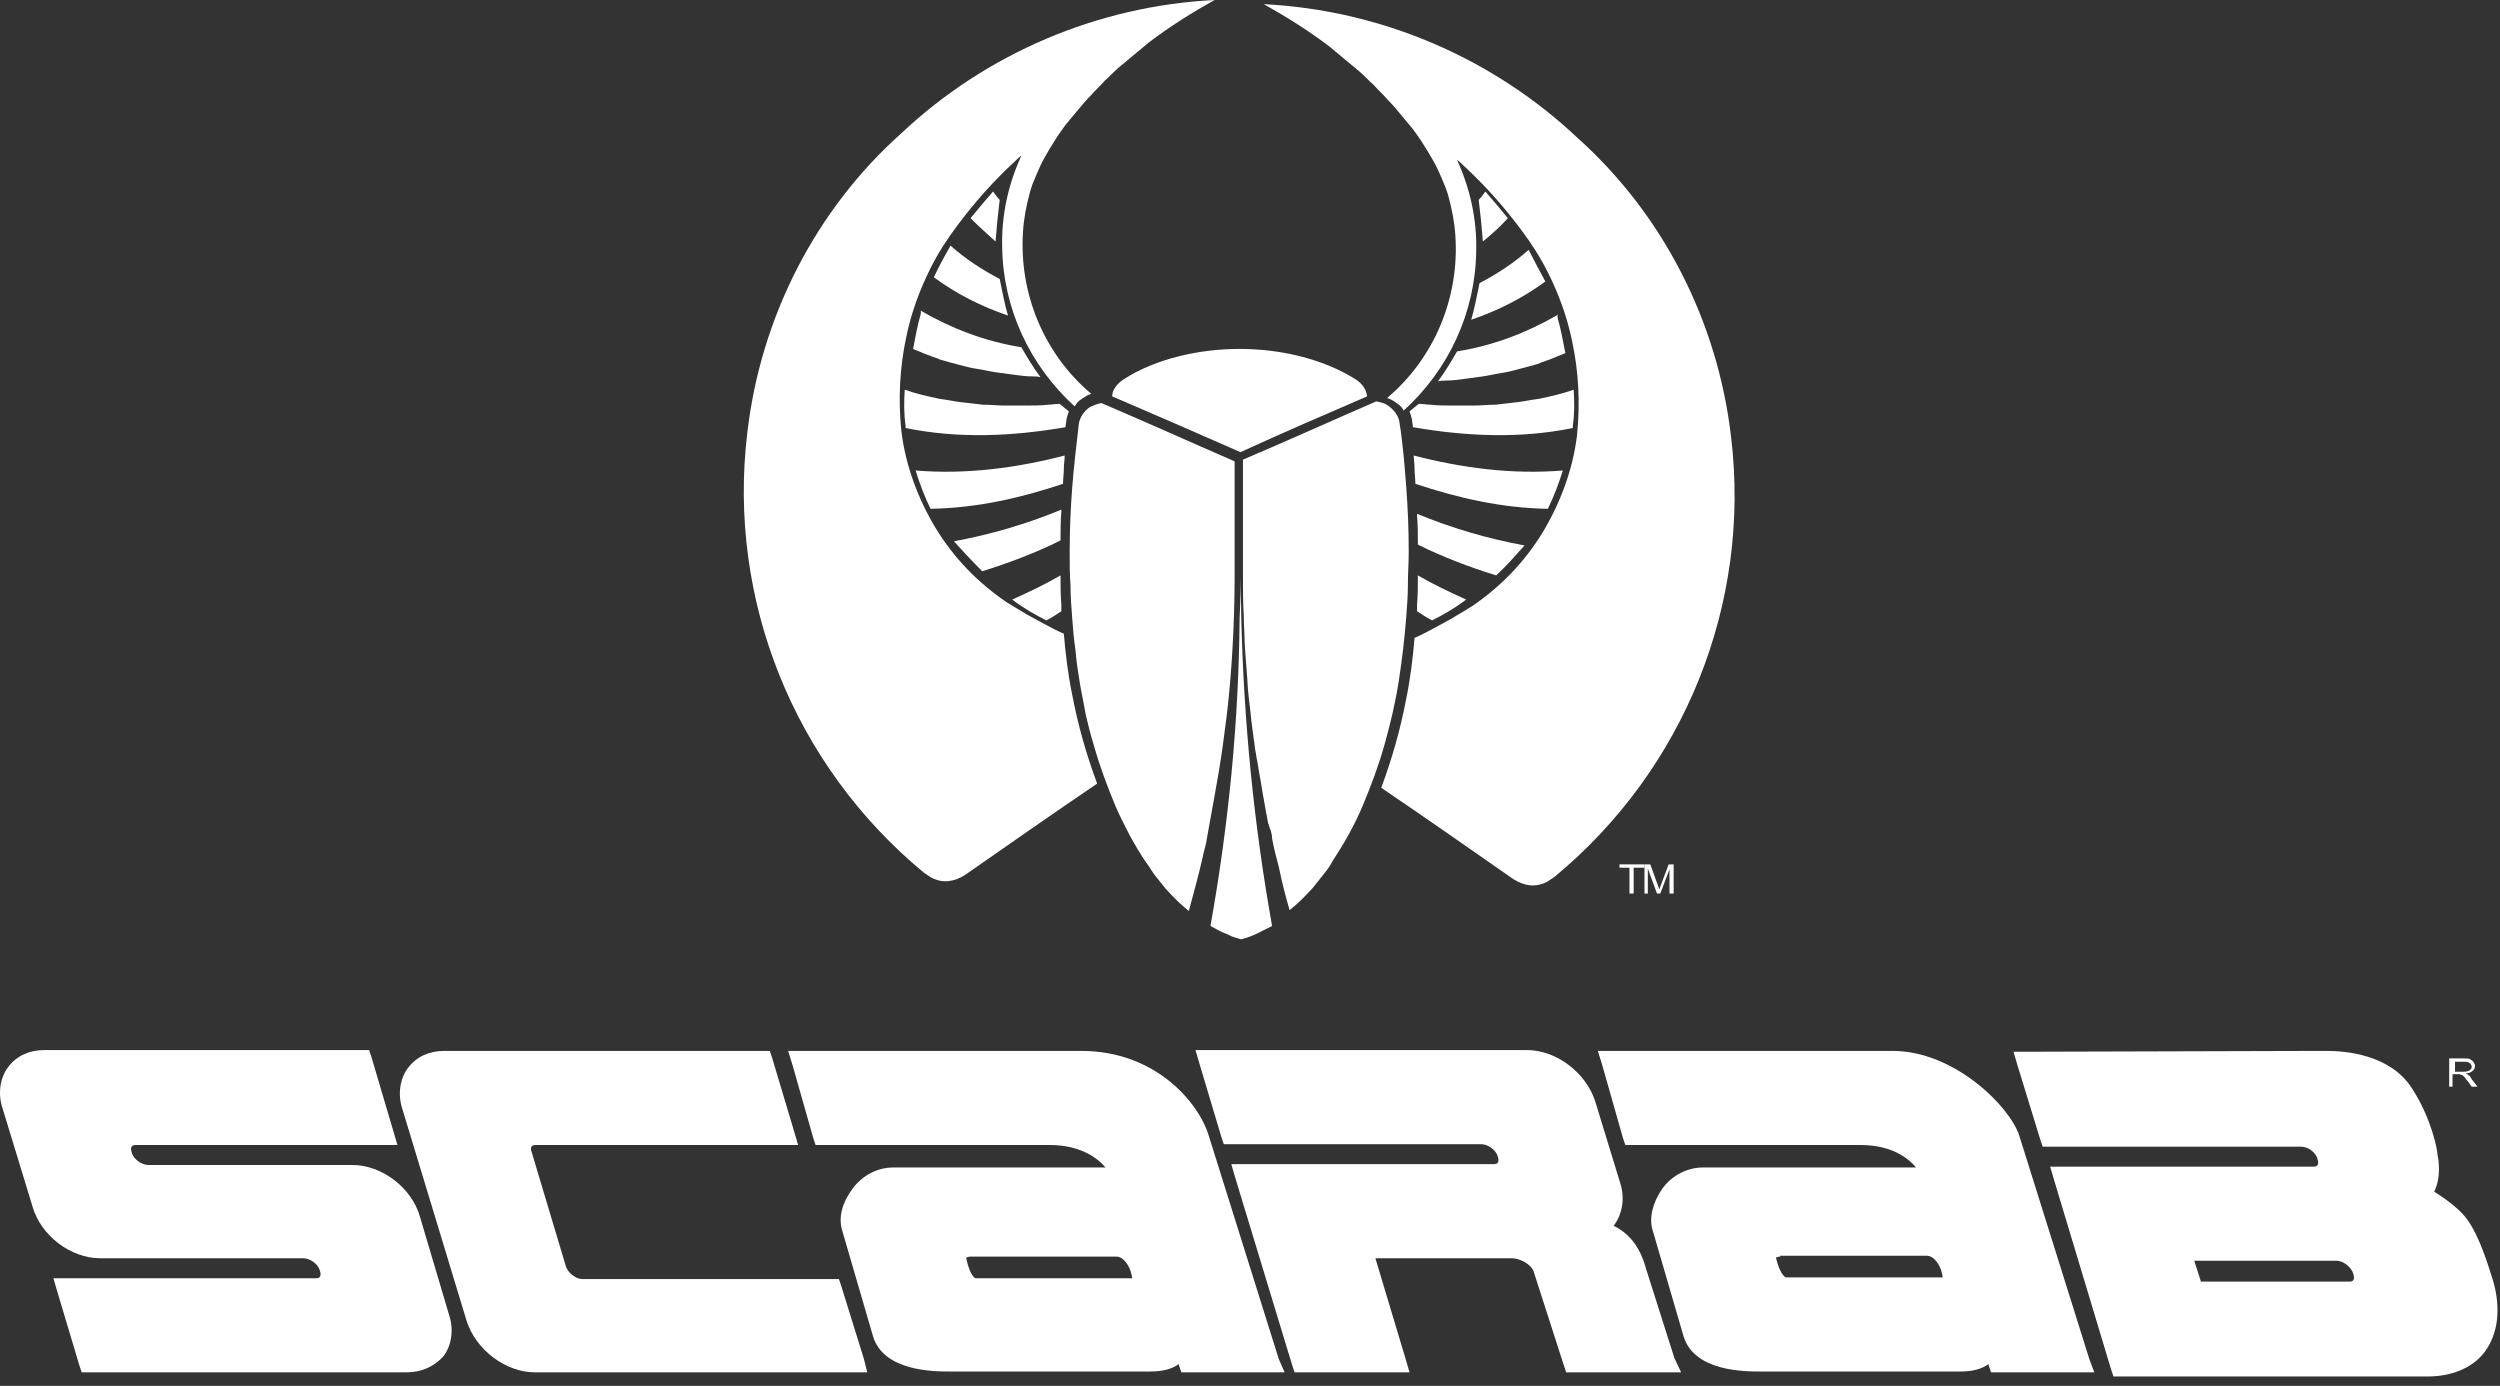 <svg width="184" height="102" viewBox="0 0 184 102" fill="none" xmlns="http://www.w3.org/2000/svg">
<rect x="0" y="0" width="184" height="102" fill="#333333" stroke="none"/>
<path d="M127.409 32.177C128.881 44.434 123.976 56.631 114.411 64.537C114.227 64.659 114.044 64.782 113.86 64.905C113.001 65.334 112.204 65.211 111.407 64.721C108.158 62.453 104.908 60.185 101.659 57.979C102.456 55.834 103.069 53.689 103.498 51.421C103.804 49.95 103.988 48.418 104.111 46.947C105.092 46.518 106.012 45.967 106.931 45.476C107.299 45.231 107.667 45.047 108.035 44.802C108.158 44.741 108.219 44.679 108.342 44.618C110.487 43.147 112.204 41.37 113.553 39.163C114.841 37.018 115.76 34.567 116.067 32.054C116.312 29.664 116.189 27.335 115.699 25.067C115.331 23.29 114.718 21.635 113.921 20.041C113.369 18.938 112.695 17.896 111.959 16.916C110.671 15.2 109.384 13.729 107.728 12.197C107.667 12.135 107.361 11.829 107.238 11.768C108.219 13.913 108.709 16.18 108.648 18.509C108.587 22.983 106.625 27.212 103.314 30.215C103.253 30.154 103.253 30.093 103.191 30.032C103.069 29.848 102.885 29.725 102.701 29.602C102.517 29.48 102.333 29.357 102.088 29.296C105.583 26.354 107.422 21.88 107.115 17.345C107.054 16.364 106.87 15.445 106.625 14.526C106.502 14.035 106.318 13.606 106.134 13.177C105.95 12.748 105.766 12.319 105.521 11.89C105.276 11.461 105.031 11.032 104.785 10.664C104.54 10.235 104.234 9.868 103.988 9.5C103.682 9.132 103.375 8.764 103.069 8.397C102.762 8.029 102.456 7.661 102.088 7.294C101.781 6.926 101.413 6.619 101.107 6.252C100.739 5.945 100.432 5.577 100.064 5.271C99.329 4.658 98.593 4.045 97.857 3.432C96.325 2.268 94.669 1.226 93.014 0.307C101.597 0.736 109.813 4.229 116.067 10.113C122.382 15.751 126.428 23.657 127.409 32.177Z" fill="white"/>
<path d="M104.295 44.986C104.295 44.802 104.295 44.679 104.295 44.496C104.356 43.76 104.356 43.086 104.356 42.351C105.521 43.025 106.686 43.576 107.912 44.128C106.931 44.863 106.134 45.292 105.399 45.66C105.031 45.476 104.663 45.231 104.295 44.986Z" fill="white"/>
<path d="M110.12 42.351C108.158 41.738 106.196 41.002 104.356 40.083C104.356 39.348 104.356 38.673 104.295 37.938C104.295 37.877 104.295 37.877 104.295 37.815C106.809 38.857 109.506 39.654 112.204 40.144C111.652 40.757 110.978 41.554 110.12 42.351Z" fill="white"/>
<path d="M104.172 35.609C104.172 35.242 104.111 34.874 104.111 34.445C104.111 34.138 104.05 33.832 104.05 33.525C107.606 34.445 111.285 34.935 115.025 34.629C114.718 35.609 114.35 36.59 113.921 37.448C110.488 37.387 107.299 36.651 104.172 35.609Z" fill="white"/>
<path d="M104.479 29.726C104.724 29.726 105.031 29.787 105.276 29.787C105.828 29.848 106.318 29.848 106.87 29.848H108.464C109.016 29.848 109.506 29.787 110.058 29.787C110.61 29.726 111.101 29.664 111.652 29.603C112.204 29.542 112.695 29.419 113.246 29.358C114.105 29.174 114.963 28.99 115.822 28.684C115.883 29.603 115.883 30.522 115.76 31.319V31.503C111.836 32.3 107.912 32.116 103.988 31.442C103.988 31.258 103.927 31.074 103.927 30.89C103.866 30.645 103.804 30.461 103.743 30.277C103.988 30.093 104.172 29.909 104.418 29.726H104.479Z" fill="white"/>
<path d="M114.658 23.473C114.842 24.086 115.026 25.006 115.21 25.986C114.965 26.109 114.719 26.17 114.474 26.293C114.045 26.477 113.616 26.599 113.186 26.783C112.757 26.906 112.328 27.028 111.838 27.151C111.408 27.273 110.918 27.396 110.489 27.457C110.06 27.518 109.569 27.641 109.14 27.702C108.711 27.764 108.22 27.825 107.791 27.886C107.362 27.948 106.871 28.009 106.442 28.009C106.258 28.009 106.013 28.009 105.829 28.07C106.381 27.335 106.81 26.599 107.239 25.864C109.876 25.435 112.328 24.515 114.658 23.167C114.597 23.29 114.658 23.412 114.658 23.473Z" fill="white"/>
<path d="M113.737 20.716C112.082 21.941 110.242 22.861 108.28 23.535C108.526 22.738 108.709 21.696 108.893 20.838C110.181 20.164 111.407 19.367 112.511 18.387C112.94 19.245 113.369 20.041 113.737 20.716Z" fill="white"/>
<path d="M109.14 17.774C109.078 16.916 108.956 15.69 108.833 14.71C109.017 14.526 109.14 14.342 109.324 14.097C109.814 14.648 110.366 15.322 110.979 16.058C110.427 16.671 109.814 17.222 109.14 17.774Z" fill="white"/>
<path d="M55 31.87C53.528 44.128 58.433 56.324 67.998 64.23C68.181 64.353 68.365 64.475 68.549 64.598C69.408 65.027 70.205 64.904 71.002 64.414C74.251 62.146 77.501 59.879 80.75 57.672C79.953 55.527 79.34 53.382 78.911 51.114C78.605 49.644 78.421 48.111 78.298 46.641C77.317 46.212 76.397 45.66 75.478 45.17C75.11 44.924 74.742 44.74 74.374 44.495C74.251 44.434 74.19 44.373 74.067 44.312C71.921 42.841 70.205 41.063 68.856 38.857C67.568 36.712 66.649 34.26 66.342 31.747C66.097 29.357 66.22 27.028 66.71 24.761C67.078 22.983 67.691 21.328 68.488 19.735C69.04 18.632 69.714 17.59 70.45 16.609C71.738 14.893 73.025 13.422 74.681 11.89C74.742 11.829 75.048 11.522 75.171 11.461C74.19 13.606 73.7 15.874 73.761 18.203C73.822 22.677 75.784 26.906 79.095 29.909C79.156 29.848 79.156 29.786 79.218 29.725C79.34 29.541 79.524 29.418 79.708 29.296C79.892 29.173 80.076 29.051 80.321 28.989C76.826 26.048 74.987 21.573 75.294 17.038C75.355 16.058 75.539 15.138 75.784 14.219C75.907 13.729 76.091 13.3 76.275 12.871C76.459 12.441 76.642 12.012 76.888 11.584C77.133 11.155 77.378 10.726 77.624 10.358C77.869 9.929 78.175 9.561 78.421 9.193C78.727 8.826 79.034 8.458 79.34 8.09C79.647 7.722 79.953 7.355 80.321 6.987C80.628 6.619 80.996 6.313 81.302 5.945C81.67 5.639 81.977 5.271 82.344 4.964C83.08 4.351 83.816 3.739 84.552 3.126C86.085 1.961 87.74 0.919 89.395 0C80.812 0.429 72.596 3.922 66.342 9.806C60.027 15.445 55.981 23.351 55 31.87Z" fill="white"/>
<path d="M78.115 44.986C78.115 44.802 78.115 44.679 78.115 44.496C78.054 43.76 78.054 43.086 78.054 42.351C76.889 43.025 75.724 43.576 74.498 44.128C75.479 44.863 76.276 45.292 77.012 45.66C77.38 45.476 77.748 45.231 78.115 44.986Z" fill="white"/>
<path d="M72.292 42.044C74.254 41.431 76.216 40.696 78.055 39.776C78.055 39.041 78.055 38.367 78.116 37.631C78.116 37.57 78.116 37.57 78.116 37.509C75.602 38.551 72.905 39.347 70.207 39.838C70.759 40.451 71.495 41.247 72.292 42.044Z" fill="white"/>
<path d="M78.239 35.609C78.239 35.242 78.3 34.874 78.3 34.445C78.3 34.138 78.362 33.832 78.362 33.525C74.805 34.445 71.127 34.935 67.387 34.629C67.693 35.609 68.061 36.59 68.49 37.448C71.924 37.387 75.112 36.651 78.239 35.609Z" fill="white"/>
<path d="M77.932 29.726C77.686 29.726 77.38 29.787 77.135 29.787C76.583 29.848 76.092 29.848 75.541 29.848C74.989 29.848 74.498 29.848 73.947 29.848C73.395 29.848 72.904 29.787 72.352 29.787C71.801 29.726 71.31 29.664 70.758 29.603C70.207 29.542 69.716 29.419 69.164 29.358C68.306 29.174 67.448 28.99 66.589 28.684C66.528 29.603 66.528 30.522 66.65 31.319V31.503C70.574 32.3 74.498 32.116 78.422 31.442C78.422 31.258 78.484 31.074 78.484 30.89C78.545 30.645 78.606 30.461 78.668 30.277C78.422 30.093 78.238 29.909 77.993 29.726C78.054 29.726 77.993 29.726 77.932 29.726Z" fill="white"/>
<path d="M67.753 23.168C67.569 23.781 67.385 24.7 67.201 25.681C67.446 25.803 67.692 25.864 67.937 25.987C68.366 26.171 68.795 26.294 69.225 26.477C69.654 26.6 70.083 26.723 70.573 26.845C71.002 26.968 71.493 27.09 71.922 27.151C72.351 27.213 72.842 27.335 73.271 27.397C73.7 27.458 74.191 27.519 74.62 27.581C75.049 27.642 75.54 27.703 75.969 27.703C76.153 27.703 76.398 27.703 76.582 27.764C76.03 27.029 75.601 26.294 75.172 25.558C72.535 25.129 70.083 24.21 67.753 22.861C67.814 22.984 67.753 23.107 67.753 23.168Z" fill="white"/>
<path d="M68.733 20.409C70.389 21.635 72.228 22.554 74.19 23.228C73.945 22.432 73.761 21.39 73.577 20.532C72.29 19.857 71.063 19.061 69.96 18.08C69.469 18.938 69.04 19.735 68.733 20.409Z" fill="white"/>
<path d="M73.271 17.774C73.332 16.916 73.455 15.69 73.578 14.71C73.394 14.526 73.271 14.342 73.087 14.097C72.597 14.648 72.045 15.322 71.432 16.058C72.045 16.671 72.658 17.222 73.271 17.774Z" fill="white"/>
<path d="M100.617 29.173C100.555 28.622 100.249 28.254 99.82 27.947C97.306 26.354 94.118 25.68 91.236 25.68C88.355 25.68 85.105 26.354 82.653 27.947C82.223 28.254 81.856 28.683 81.856 29.173C84.982 30.521 88.109 31.87 91.297 33.279C94.363 31.87 97.49 30.521 100.617 29.173Z" fill="white"/>
<path d="M79.403 31.196C79.219 32.79 79.035 34.322 78.912 35.916C78.79 37.509 78.728 39.102 78.728 40.696C78.728 41.493 78.728 42.289 78.79 43.086C78.79 43.883 78.851 44.68 78.912 45.477C78.974 46.273 79.035 47.07 79.158 47.867C79.219 48.663 79.342 49.46 79.464 50.196C79.587 50.992 79.771 51.728 79.893 52.525C80.077 53.321 80.261 54.057 80.507 54.854C80.936 56.386 81.487 57.857 82.101 59.328C82.407 60.063 82.775 60.737 83.143 61.473C83.511 62.147 83.94 62.882 84.369 63.495C84.614 63.802 84.798 64.169 85.044 64.476C85.289 64.782 85.534 65.089 85.779 65.395C86.331 66.008 86.883 66.56 87.496 67.05C87.864 65.702 88.232 64.353 88.538 63.005C88.6 62.637 88.722 62.331 88.784 61.963C88.845 61.595 88.906 61.289 88.968 60.921C89.09 60.247 89.213 59.573 89.335 58.899C89.581 57.55 89.826 56.141 90.01 54.792C90.194 53.444 90.378 52.034 90.5 50.625C90.746 47.867 90.868 45.047 90.868 42.289C90.868 39.532 90.868 36.712 90.868 33.954C87.619 32.545 84.369 31.074 81.058 29.664C80.752 29.725 80.445 29.848 80.2 29.971C79.832 30.216 79.464 30.706 79.403 31.196Z" fill="white"/>
<path d="M89.089 68.153C89.457 68.337 89.825 68.582 90.192 68.705C90.376 68.766 90.56 68.889 90.744 68.95C90.928 69.011 91.112 69.073 91.357 69.134C91.787 69.011 92.154 68.889 92.522 68.705L93.626 68.153C92.277 60.615 91.541 53.076 91.357 45.477C91.357 44.435 91.296 43.454 91.296 42.412C91.296 43.454 91.296 44.435 91.235 45.477C91.174 53.076 90.438 60.615 89.089 68.153Z" fill="white"/>
<path d="M94.915 66.988C95.528 66.498 96.08 65.946 96.632 65.334C96.877 65.027 97.122 64.721 97.367 64.414C97.613 64.108 97.858 63.801 98.042 63.434C98.471 62.759 98.9 62.085 99.268 61.411C99.636 60.737 100.004 60.001 100.31 59.266C100.923 57.795 101.475 56.324 101.904 54.792C102.334 53.26 102.701 51.727 102.947 50.134C103.192 48.54 103.376 47.008 103.499 45.415C103.56 44.618 103.621 43.821 103.621 43.025C103.621 42.228 103.682 41.431 103.682 40.634C103.682 39.041 103.621 37.447 103.499 35.854C103.376 34.26 103.253 32.667 103.008 31.134C102.947 30.583 102.579 30.154 102.15 29.848C101.904 29.664 101.598 29.602 101.291 29.541C98.042 30.951 94.792 32.422 91.481 33.831V42.105C91.481 43.208 91.481 44.312 91.543 45.353C91.543 45.966 91.604 46.641 91.604 47.253C91.665 48.418 91.788 49.582 91.849 50.747C91.911 51.482 92.033 52.279 92.095 53.014C92.156 53.505 92.217 53.934 92.278 54.424C92.34 54.731 92.34 54.976 92.401 55.282C92.462 55.527 92.462 55.773 92.524 55.956C92.585 56.324 92.646 56.692 92.708 57.059C92.83 57.672 92.892 58.224 93.014 58.837C93.076 59.205 93.137 59.511 93.198 59.879C93.26 60.063 93.26 60.308 93.321 60.492C93.321 60.553 93.321 60.614 93.382 60.675C93.382 60.737 93.382 60.798 93.443 60.859C93.443 60.921 93.443 60.982 93.505 61.043C93.566 61.288 93.627 61.472 93.627 61.717C93.75 62.392 93.934 63.127 94.118 63.801C94.363 64.966 94.608 65.946 94.915 66.988Z" fill="white"/>
<path d="M29.925 101.004H6.626H6.013L5.829 100.452L4.235 95.12L3.929 94.078H4.971H23.242C23.364 94.078 23.487 94.078 23.548 93.956C23.61 93.894 23.61 93.71 23.548 93.527C23.426 93.036 22.813 92.607 22.322 92.607H7.362C5.216 92.607 3.009 90.953 2.396 88.807L0.189 81.575C-0.179 80.472 0.005 79.308 0.618 78.511C1.231 77.714 2.151 77.285 3.254 77.285H26.553H27.166L27.35 77.837L28.944 83.23L29.25 84.272H28.208H9.999C9.937 84.272 9.753 84.272 9.692 84.395C9.631 84.456 9.631 84.64 9.692 84.824C9.815 85.314 10.428 85.743 10.918 85.743H25.94C28.085 85.743 30.293 87.398 30.906 89.543L33.052 96.775C33.42 97.878 33.236 99.043 32.623 99.839C31.948 100.575 31.028 101.004 29.925 101.004Z" fill="white"/>
<path d="M63.83 101.004H62.788H39.367C37.221 101.004 35.014 99.349 34.339 97.204L29.618 81.637C29.251 80.534 29.434 79.369 30.048 78.572C30.661 77.776 31.58 77.347 32.684 77.347H56.044H56.657L56.841 77.898L58.435 83.23L58.741 84.272H57.699H39.428C39.367 84.272 39.183 84.272 39.122 84.395C39.06 84.456 39.06 84.64 39.122 84.763L41.636 93.159C41.758 93.649 42.371 94.14 42.862 94.14H61.133H61.746L61.93 94.691L63.585 100.023L63.83 101.004Z" fill="white"/>
<path d="M123.73 101.004H122.626H115.882H115.269L115.085 100.452L112.878 93.588C112.694 93.036 111.836 92.607 111.284 92.607H101.229L103.436 99.962L103.742 101.004H102.7H95.894H95.281L95.097 100.452L90.928 86.724L90.622 85.682H91.664H109.935C109.996 85.682 110.18 85.682 110.241 85.559C110.303 85.498 110.303 85.314 110.241 85.13C110.119 84.64 109.506 84.211 109.015 84.211H90.683H90.07L89.886 83.659L88.292 78.327L87.985 77.285H89.028H112.387C114.533 77.285 116.74 78.94 117.415 81.085L119.254 87.091C119.622 88.256 119.377 89.42 118.764 90.217C119.745 90.707 120.664 91.565 121.155 93.404L123.239 99.962L123.73 101.004Z" fill="white"/>
<path d="M161.988 94.324H172.902C173.025 94.324 173.147 94.324 173.208 94.201C173.27 94.14 173.27 93.956 173.208 93.772C173.086 93.282 172.473 92.791 171.982 92.791H161.498L161.988 94.324ZM178.665 101.31H156.164H155.551L155.367 100.759L151.198 86.908L150.891 85.866H151.933H170.266C170.327 85.866 170.511 85.866 170.572 85.743C170.633 85.682 170.633 85.498 170.572 85.314C170.449 84.824 169.898 84.395 169.346 84.395H150.952H150.339L150.155 83.843L148.5 78.45L148.193 77.408H149.236L170.633 77.347H171.246C172.595 77.347 175.967 77.592 177.562 80.166C178.972 82.372 179.401 84.64 179.401 85.008C179.462 85.253 179.707 86.601 179.156 87.704C179.83 88.133 180.811 88.808 181.424 89.543C182.589 90.953 183.386 94.017 183.509 94.324C184.061 96.285 183.877 98.124 182.896 99.472C182.037 100.636 180.505 101.31 178.665 101.31Z" fill="white"/>
<path d="M131.027 92.485C130.843 92.485 130.782 92.546 130.72 92.546V92.608C130.966 93.649 131.333 94.017 131.456 94.017H142.983C142.983 93.895 142.921 93.711 142.86 93.466C142.676 92.975 142.308 92.424 141.818 92.424H131.027V92.485ZM154.141 101.004H153.038H147.152H146.539L146.355 100.452V100.391C145.864 100.759 145.19 100.943 144.27 100.943H129.617C128.39 100.943 124.712 100.943 123.915 98.369L121.646 90.585C121.34 89.666 121.646 88.501 122.321 87.521C123.056 86.479 124.221 85.927 125.325 85.927H141.021C140.407 85.192 139.181 84.272 136.913 84.272H136.851H120.236H119.623L119.439 83.721L117.906 78.327L117.6 77.347H118.642H139.304C143.841 77.347 147.949 81.453 148.623 83.598L153.773 100.023L154.141 101.004Z" fill="white"/>
<path d="M71.433 92.485C71.249 92.485 71.188 92.546 71.126 92.546V92.608V92.669C71.433 94.017 71.801 94.078 71.801 94.078H83.328C83.328 93.956 83.266 93.772 83.205 93.527C83.021 93.037 82.653 92.485 82.163 92.485H71.433ZM94.547 101.004H93.444H87.497H86.945L86.761 100.452V100.391C86.27 100.759 85.596 100.943 84.615 100.943H69.962C68.735 100.943 65.057 100.943 64.26 98.369L61.991 90.585C61.684 89.604 61.991 88.501 62.727 87.521C63.463 86.479 64.627 85.927 65.731 85.927H81.365C80.752 85.192 79.465 84.272 77.258 84.272H60.642H60.029L59.845 83.721L58.312 78.327L58.006 77.347H59.048H79.404H79.588C85.044 77.347 88.232 81.147 88.968 83.598L94.118 100.023L94.547 101.004Z" fill="white"/>
<path d="M119.929 65.763V63.863H119.193V63.618H121.033V63.863H120.236V65.763H119.929Z" fill="white"/>
<path d="M121.034 65.763V63.618H121.463L122.015 65.15C122.076 65.273 122.076 65.395 122.138 65.457C122.138 65.395 122.199 65.273 122.26 65.089L122.812 63.618H123.18V65.763H122.874V63.986L122.199 65.763H121.954L121.279 63.925V65.763H121.034Z" fill="white"/>
<path d="M180.629 78.878H181.303C181.426 78.878 181.548 78.878 181.671 78.817C181.732 78.817 181.794 78.755 181.855 78.694C181.916 78.633 181.916 78.572 181.916 78.51C181.916 78.388 181.855 78.326 181.794 78.265C181.732 78.204 181.61 78.143 181.426 78.143H180.69V78.878H180.629ZM180.261 80.043V77.897H181.303C181.548 77.897 181.671 77.897 181.794 77.959C181.916 78.02 181.977 78.081 182.039 78.143C182.1 78.265 182.161 78.326 182.161 78.449C182.161 78.572 182.1 78.755 181.977 78.817C181.855 78.939 181.671 79.001 181.487 79.001C181.548 79.062 181.61 79.062 181.671 79.123C181.794 79.184 181.855 79.307 181.916 79.43L182.345 79.981H181.916L181.61 79.552C181.487 79.43 181.426 79.307 181.364 79.246C181.303 79.184 181.242 79.123 181.18 79.123C181.119 79.123 181.058 79.062 181.058 79.062C180.996 79.062 180.935 79.062 180.874 79.062H180.506V79.981H180.261V80.043Z" fill="white"/>
</svg>

